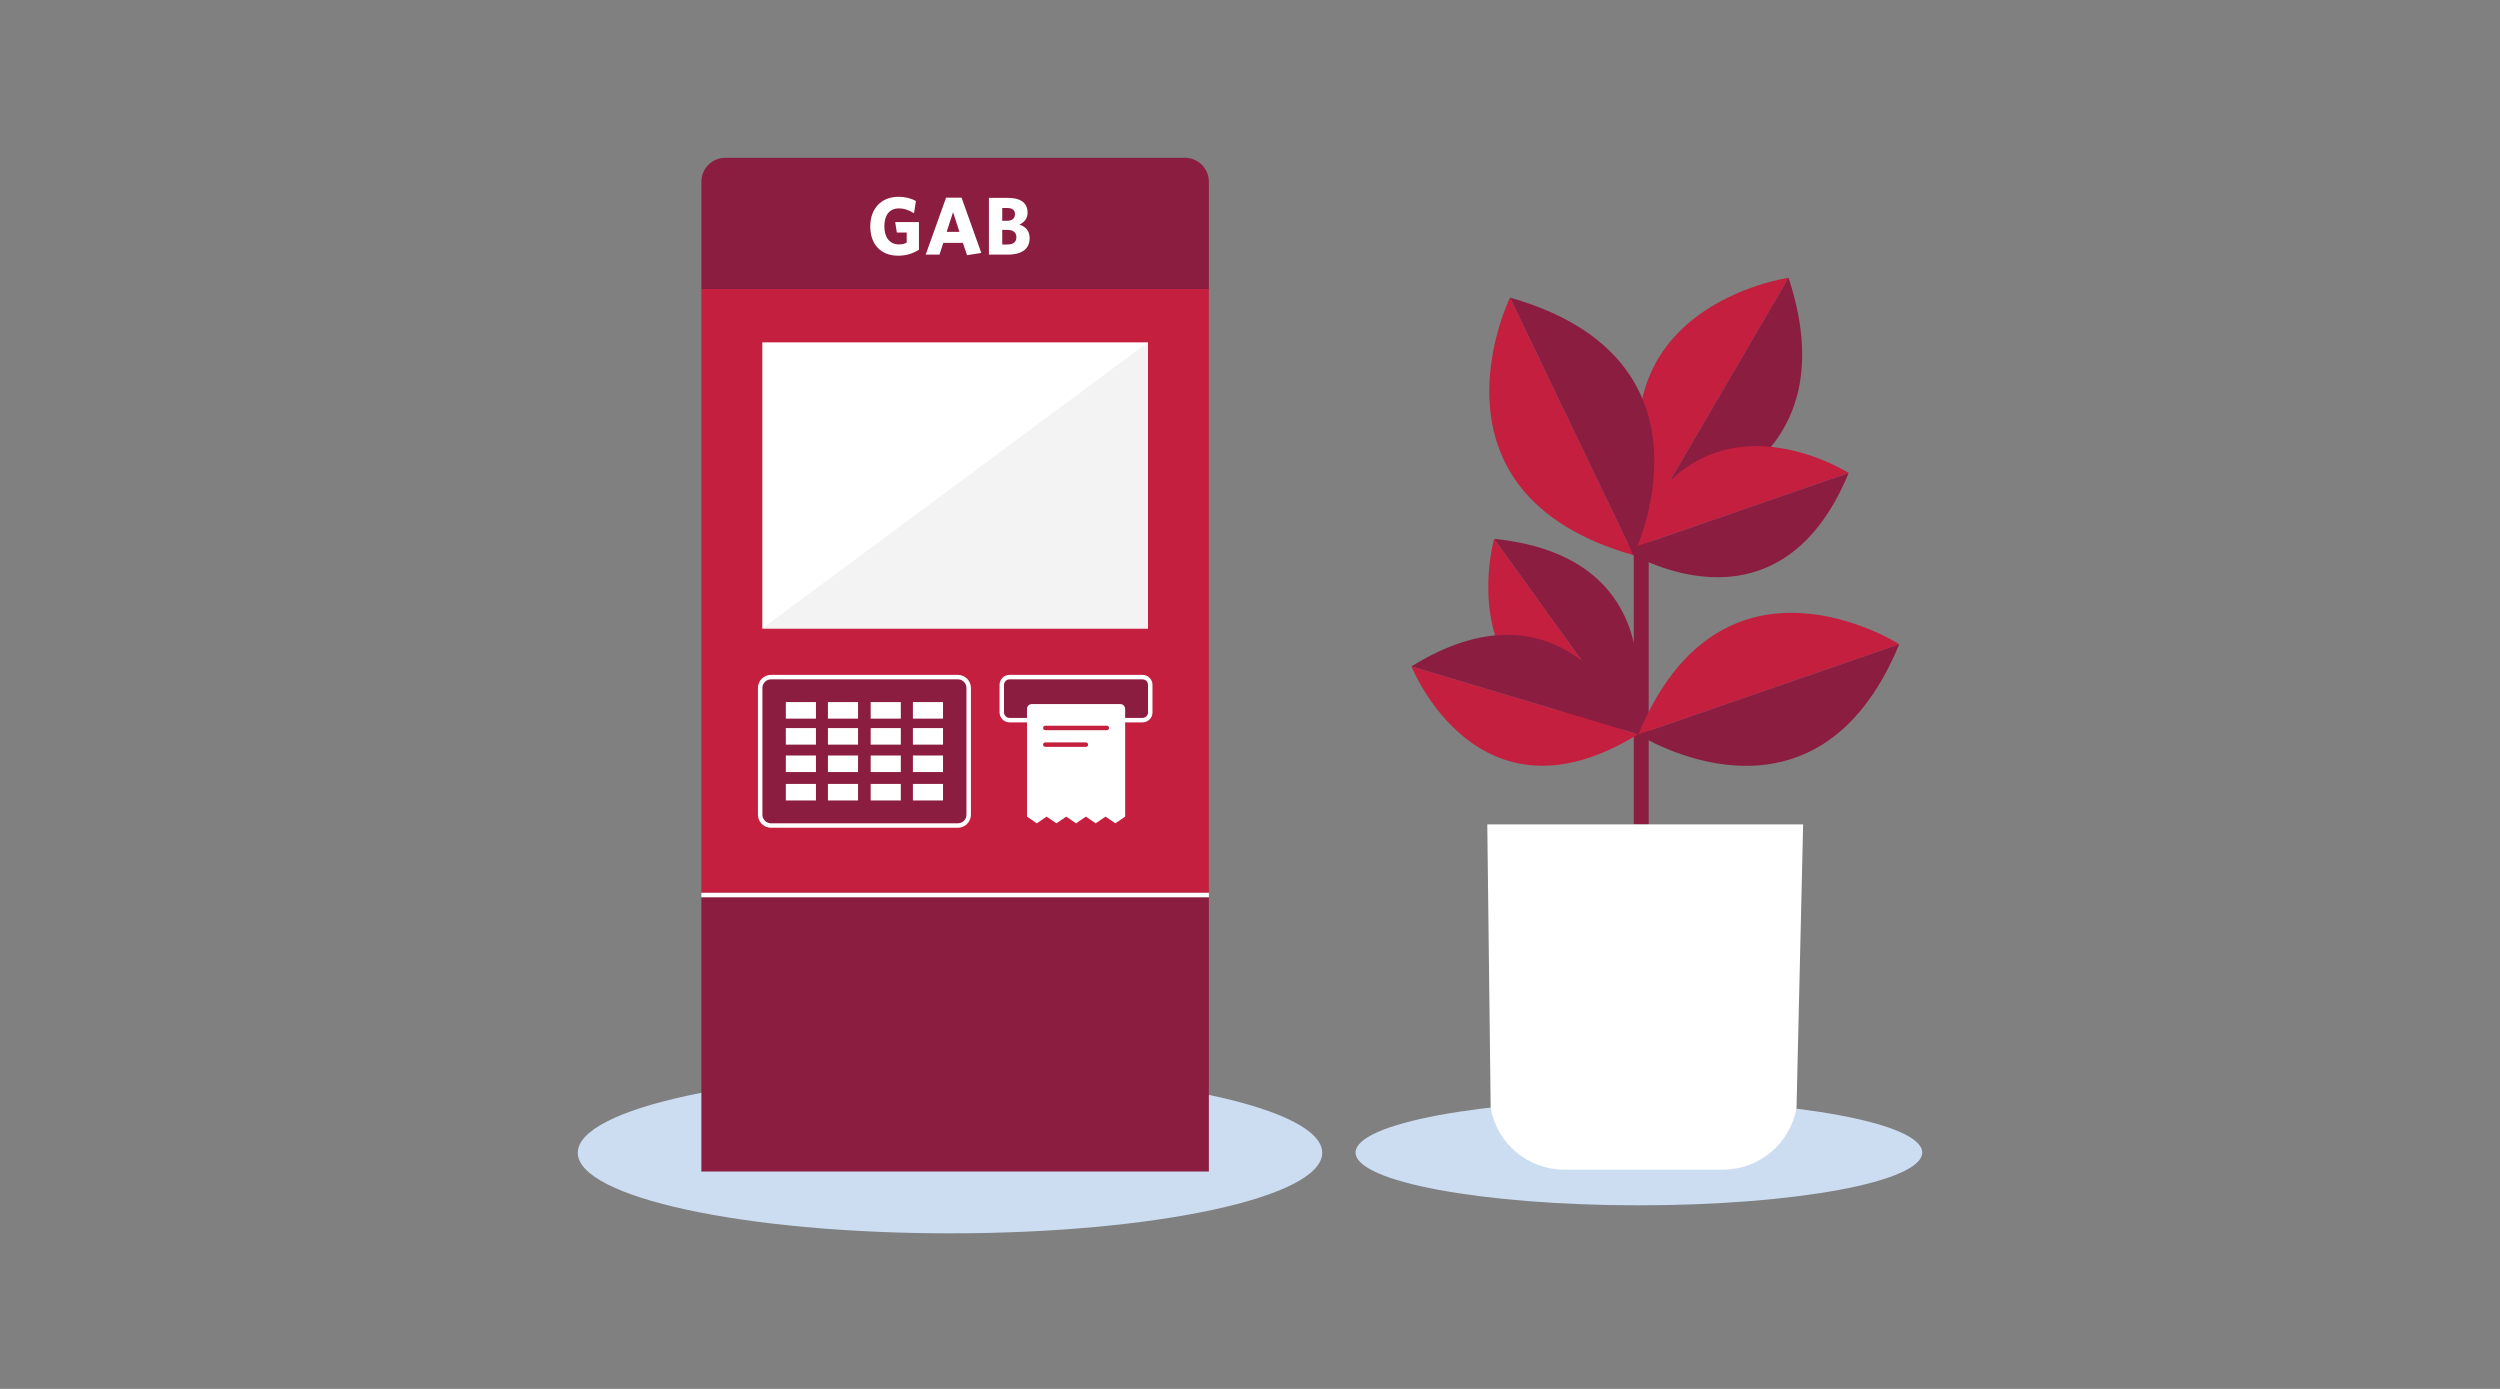 <?xml version="1.0" encoding="UTF-8"?>
<svg width="450px" height="250px" viewBox="0 0 450 250" version="1.1" xmlns="http://www.w3.org/2000/svg" xmlns:xlink="http://www.w3.org/1999/xlink">
    <rect x="0" y="0" width="450" height="250" fill="#808080" stroke="none"/>
    <!-- Generator: Sketch 63.1 (92452) - https://sketch.com -->
    <title>Illustrations/Blue/Device/atm-plant-450x250-fr</title>
    <desc>Created with Sketch.</desc>
    <g id="Illustrations/Blue/Device/atm-plant-450x250-fr" stroke="none" stroke-width="1" fill="none" fill-rule="evenodd">
        <path d="M238,207.5 C238,215.508 208.003,222 171,222 C133.997,222 104,215.508 104,207.5 C104,199.492 133.997,193 171,193 C208.003,193 238,199.492 238,207.5" id="Shadow" fill="#CCDDF2"></path>
        <g id="Art" transform="translate(126, 28)">
            <polygon id="Fill-4" fill="#C41F3E" points="0.248 132.704 91.596 132.704 91.596 24.02 0.248 24.02"></polygon>
            <polygon id="Fill-5" fill="#8B1D41" points="0.248 182.874 91.596 182.874 91.596 133.504 0.248 133.504"></polygon>
            <g id="Group-41" transform="translate(0, 0.136)">
                <path d="M91.596,23.884 L0.248,23.884 L0.248,4.584 C0.248,2.198 2.182,0.264 4.568,0.264 L87.276,0.264 C89.662,0.264 91.596,2.198 91.596,4.584 L91.596,23.884 Z" id="Fill-6" fill="#8B1D41"></path>
                <polygon id="Fill-14" fill="#FFFFFF" points="0.248 133.368 91.596 133.368 91.596 132.568 0.248 132.568"></polygon>
                <polygon id="Fill-16" fill="#FFFFFF" points="11.213 84.986 80.631 84.986 80.631 33.489 11.213 33.489"></polygon>
                <polygon id="Fill-17" fill="#F2F3F2" points="11.213 84.985 80.631 33.489 80.631 84.985"></polygon>
                <path d="M79.658,101.092 L55.711,101.092 C55.165,101.092 54.722,100.65 54.722,100.104 L54.722,95.133 C54.722,94.587 55.165,94.144 55.711,94.144 L79.658,94.144 C80.204,94.144 80.647,94.587 80.647,95.133 L80.647,100.104 C80.647,100.65 80.204,101.092 79.658,101.092" id="Fill-18" fill="#8B1D41"></path>
                <path d="M46.417,120.062 L12.777,120.062 C11.922,120.062 11.229,119.37 11.229,118.514 L11.229,95.692 C11.229,94.837 11.922,94.144 12.777,94.144 L46.417,94.144 C47.272,94.144 47.965,94.837 47.965,95.692 L47.965,118.514 C47.965,119.37 47.272,120.062 46.417,120.062" id="Fill-19" fill="#8B1D41"></path>
                <path d="M79.658,93.344 L55.711,93.344 C54.725,93.344 53.922,94.147 53.922,95.133 L53.922,100.104 C53.922,101.09 54.725,101.892 55.711,101.892 L79.658,101.892 C80.644,101.892 81.447,101.09 81.447,100.104 L81.447,95.133 C81.447,94.147 80.644,93.344 79.658,93.344 M79.658,94.144 C80.204,94.144 80.647,94.587 80.647,95.133 L80.647,100.104 C80.647,100.649 80.204,101.092 79.658,101.092 L55.711,101.092 C55.165,101.092 54.722,100.649 54.722,100.104 L54.722,95.133 C54.722,94.587 55.165,94.144 55.711,94.144 L79.658,94.144" id="Fill-20" fill="#FFFFFF"></path>
                <path d="M75.664,98.599 L59.72,98.599 C59.244,98.599 58.858,98.985 58.858,99.46 L58.858,118.853 L60.625,120.062 L62.392,118.853 L64.158,120.062 L65.925,118.853 L67.692,120.062 L69.458,118.853 L71.225,120.062 L72.992,118.853 L74.759,120.062 L76.525,118.853 L76.525,99.46 C76.525,98.985 76.14,98.599 75.664,98.599" id="Fill-21" fill="#FFFFFF"></path>
                <polygon id="Fill-22" fill="#FFFFFF" points="15.45 101.216 20.872 101.216 20.872 98.238 15.45 98.238"></polygon>
                <polygon id="Fill-23" fill="#FFFFFF" points="23.028 101.216 28.45 101.216 28.45 98.238 23.028 98.238"></polygon>
                <polygon id="Fill-24" fill="#FFFFFF" points="30.724 101.216 36.146 101.216 36.146 98.238 30.724 98.238"></polygon>
                <polygon id="Fill-25" fill="#FFFFFF" points="38.321 101.216 43.744 101.216 43.744 98.238 38.321 98.238"></polygon>
                <polygon id="Fill-26" fill="#FFFFFF" points="15.45 105.898 20.872 105.898 20.872 102.921 15.45 102.921"></polygon>
                <polygon id="Fill-27" fill="#FFFFFF" points="23.028 105.898 28.45 105.898 28.45 102.921 23.028 102.921"></polygon>
                <polygon id="Fill-28" fill="#FFFFFF" points="30.724 105.898 36.146 105.898 36.146 102.921 30.724 102.921"></polygon>
                <polygon id="Fill-29" fill="#FFFFFF" points="38.321 105.898 43.744 105.898 43.744 102.921 38.321 102.921"></polygon>
                <polygon id="Fill-30" fill="#FFFFFF" points="15.45 110.834 20.872 110.834 20.872 107.856 15.45 107.856"></polygon>
                <polygon id="Fill-31" fill="#FFFFFF" points="23.028 110.834 28.45 110.834 28.45 107.856 23.028 107.856"></polygon>
                <polygon id="Fill-32" fill="#FFFFFF" points="30.724 110.834 36.146 110.834 36.146 107.856 30.724 107.856"></polygon>
                <polygon id="Fill-33" fill="#FFFFFF" points="38.321 110.834 43.744 110.834 43.744 107.856 38.321 107.856"></polygon>
                <polygon id="Fill-34" fill="#FFFFFF" points="15.45 115.948 20.872 115.948 20.872 112.971 15.45 112.971"></polygon>
                <polygon id="Fill-35" fill="#FFFFFF" points="23.028 115.948 28.45 115.948 28.45 112.971 23.028 112.971"></polygon>
                <polygon id="Fill-36" fill="#FFFFFF" points="30.724 115.948 36.146 115.948 36.146 112.971 30.724 112.971"></polygon>
                <polygon id="Fill-37" fill="#FFFFFF" points="38.321 115.948 43.744 115.948 43.744 112.971 38.321 112.971"></polygon>
                <path d="M46.417,93.344 L12.777,93.344 C11.482,93.344 10.429,94.397 10.429,95.692 L10.429,118.514 C10.429,119.809 11.482,120.862 12.777,120.862 L46.417,120.862 C47.711,120.862 48.765,119.809 48.765,118.514 L48.765,95.692 C48.765,94.397 47.711,93.344 46.417,93.344 M46.417,94.144 C47.272,94.144 47.965,94.837 47.965,95.692 L47.965,118.514 C47.965,119.369 47.272,120.062 46.417,120.062 L12.777,120.062 C11.922,120.062 11.229,119.369 11.229,118.514 L11.229,95.692 C11.229,94.837 11.922,94.144 12.777,94.144 L46.417,94.144" id="Fill-38" fill="#FFFFFF"></path>
                <path d="M73.232,103.294 L62.151,103.294 C61.93,103.294 61.751,103.115 61.751,102.894 C61.751,102.673 61.93,102.494 62.151,102.494 L73.232,102.494 C73.453,102.494 73.632,102.673 73.632,102.894 C73.632,103.115 73.453,103.294 73.232,103.294" id="Fill-39" fill="#C41F3E"></path>
                <path d="M69.458,106.298 L62.151,106.298 C61.93,106.298 61.751,106.119 61.751,105.898 C61.751,105.676 61.93,105.498 62.151,105.498 L69.458,105.498 C69.68,105.498 69.858,105.676 69.858,105.898 C69.858,106.119 69.68,106.298 69.458,106.298" id="Fill-40" fill="#C41F3E"></path>
            </g>
        </g>
        <path d="M346,207.456 C346,212.703 323.167,216.956 295,216.956 C266.834,216.956 244,212.703 244,207.456 C244,202.209 266.834,197.956 295,197.956 C323.167,197.956 346,202.209 346,207.456" id="Fill-5" fill="#CCDDF2"></path>
        <polygon id="Fill-29" fill="#8B1D41" points="294.079 148.388 296.765 148.388 296.765 94.816 294.079 94.816"></polygon>
        <path d="M310.112,210.541 L281.583,210.541 C275.051,210.541 269.46,205.854 268.322,199.422 L267.711,148.389 L324.563,148.389 L323.374,199.422 C322.236,205.854 316.645,210.541 310.112,210.541" id="Fill-30" fill="#FFFFFF"></path>
        <path d="M321.94,50 C321.94,50 285.256,55.171 297.371,92.05 L321.94,50 Z" id="Fill-31" fill="#C41F3E"></path>
        <path d="M321.94,50 L297.371,92.05 C297.371,92.05 334.055,86.88 321.94,50" id="Fill-32" fill="#8B1D41"></path>
        <path d="M332.761,85.139 C332.761,85.139 305.472,67.697 292.519,99.066 L332.761,85.139 Z" id="Fill-33" fill="#C41F3E"></path>
        <path d="M292.519,99.066 C292.519,99.066 319.807,116.508 332.761,85.139 L292.519,99.066 Z" id="Fill-34" fill="#8B1D41"></path>
        <path d="M341.867,115.953 C341.867,115.953 310.015,95.594 294.895,132.209 L341.867,115.953 Z" id="Fill-35" fill="#C41F3E"></path>
        <path d="M294.895,132.209 C294.895,132.209 326.747,152.567 341.867,115.953 L294.895,132.209 Z" id="Fill-36" fill="#8B1D41"></path>
        <path d="M268.946,96.999 C268.946,96.999 260.063,128.139 293.836,131.546 L268.946,96.999 Z" id="Fill-37" fill="#C41F3E"></path>
        <path d="M293.836,131.546 C293.836,131.546 302.719,100.406 268.946,96.999 L293.836,131.546 Z" id="Fill-38" fill="#8B1D41"></path>
        <path d="M271.797,53.567 C271.797,53.567 254.612,88.709 294.048,99.939 L271.797,53.567 Z" id="Fill-39" fill="#C41F3E"></path>
        <path d="M294.048,99.939 C294.048,99.939 311.234,64.797 271.797,53.567 L294.048,99.939 Z" id="Fill-40" fill="#8B1D41"></path>
        <path d="M254.057,119.954 C254.057,119.954 266.015,150.048 294.856,132.153 L254.057,119.954 Z" id="Fill-41" fill="#C41F3E"></path>
        <path d="M294.856,132.153 C294.856,132.153 282.898,102.059 254.057,119.954 L294.856,132.153 Z" id="Fill-42" fill="#8B1D41"></path>
        <path d="M161.682,46.025 C158.441,46.025 156.65,43.894 156.65,40.741 C156.65,37.574 158.588,35.427 161.742,35.427 C162.999,35.427 164.05,35.724 164.865,36.182 L164.524,38.388 C163.754,37.9 162.851,37.514 161.8,37.514 C160.039,37.514 159.181,38.817 159.181,40.726 C159.181,42.65 160.069,43.997 161.83,43.997 C162.393,43.997 162.792,43.879 163.206,43.671 L163.206,41.851 L161.43,41.851 L161.134,39.971 L165.411,39.971 L165.411,44.944 C164.346,45.64 163.088,46.025 161.682,46.025" id="Fill-4" fill="#FFFFFF"></path>
        <path d="M170.4,41.733 L172.694,41.733 L171.554,38.181 L170.4,41.733 Z M170.296,35.576 L173.079,35.576 L176.631,45.522 L174.071,45.937 L173.316,43.716 L169.793,43.716 L169.112,45.833 L166.626,45.833 L170.296,35.576 Z" id="Fill-6" fill="#FFFFFF"></path>
        <path d="M181.307,41.378 L180.404,41.378 L180.404,44.013 L181.336,44.013 C182.358,44.013 182.95,43.584 182.95,42.71 C182.95,41.837 182.387,41.378 181.307,41.378 M181.307,37.441 L180.404,37.441 L180.404,39.75 L181.247,39.75 C182.195,39.75 182.698,39.291 182.698,38.551 C182.698,37.87 182.284,37.441 181.307,37.441 M181.425,45.833 L178.006,45.833 L178.006,35.62 L181.485,35.62 C183.808,35.62 184.962,36.612 184.962,38.27 C184.962,39.38 184.311,40.061 183.483,40.431 C184.592,40.786 185.332,41.496 185.332,42.888 C185.332,44.856 183.853,45.833 181.425,45.833" id="Fill-8" fill="#FFFFFF"></path>
    </g>
</svg>